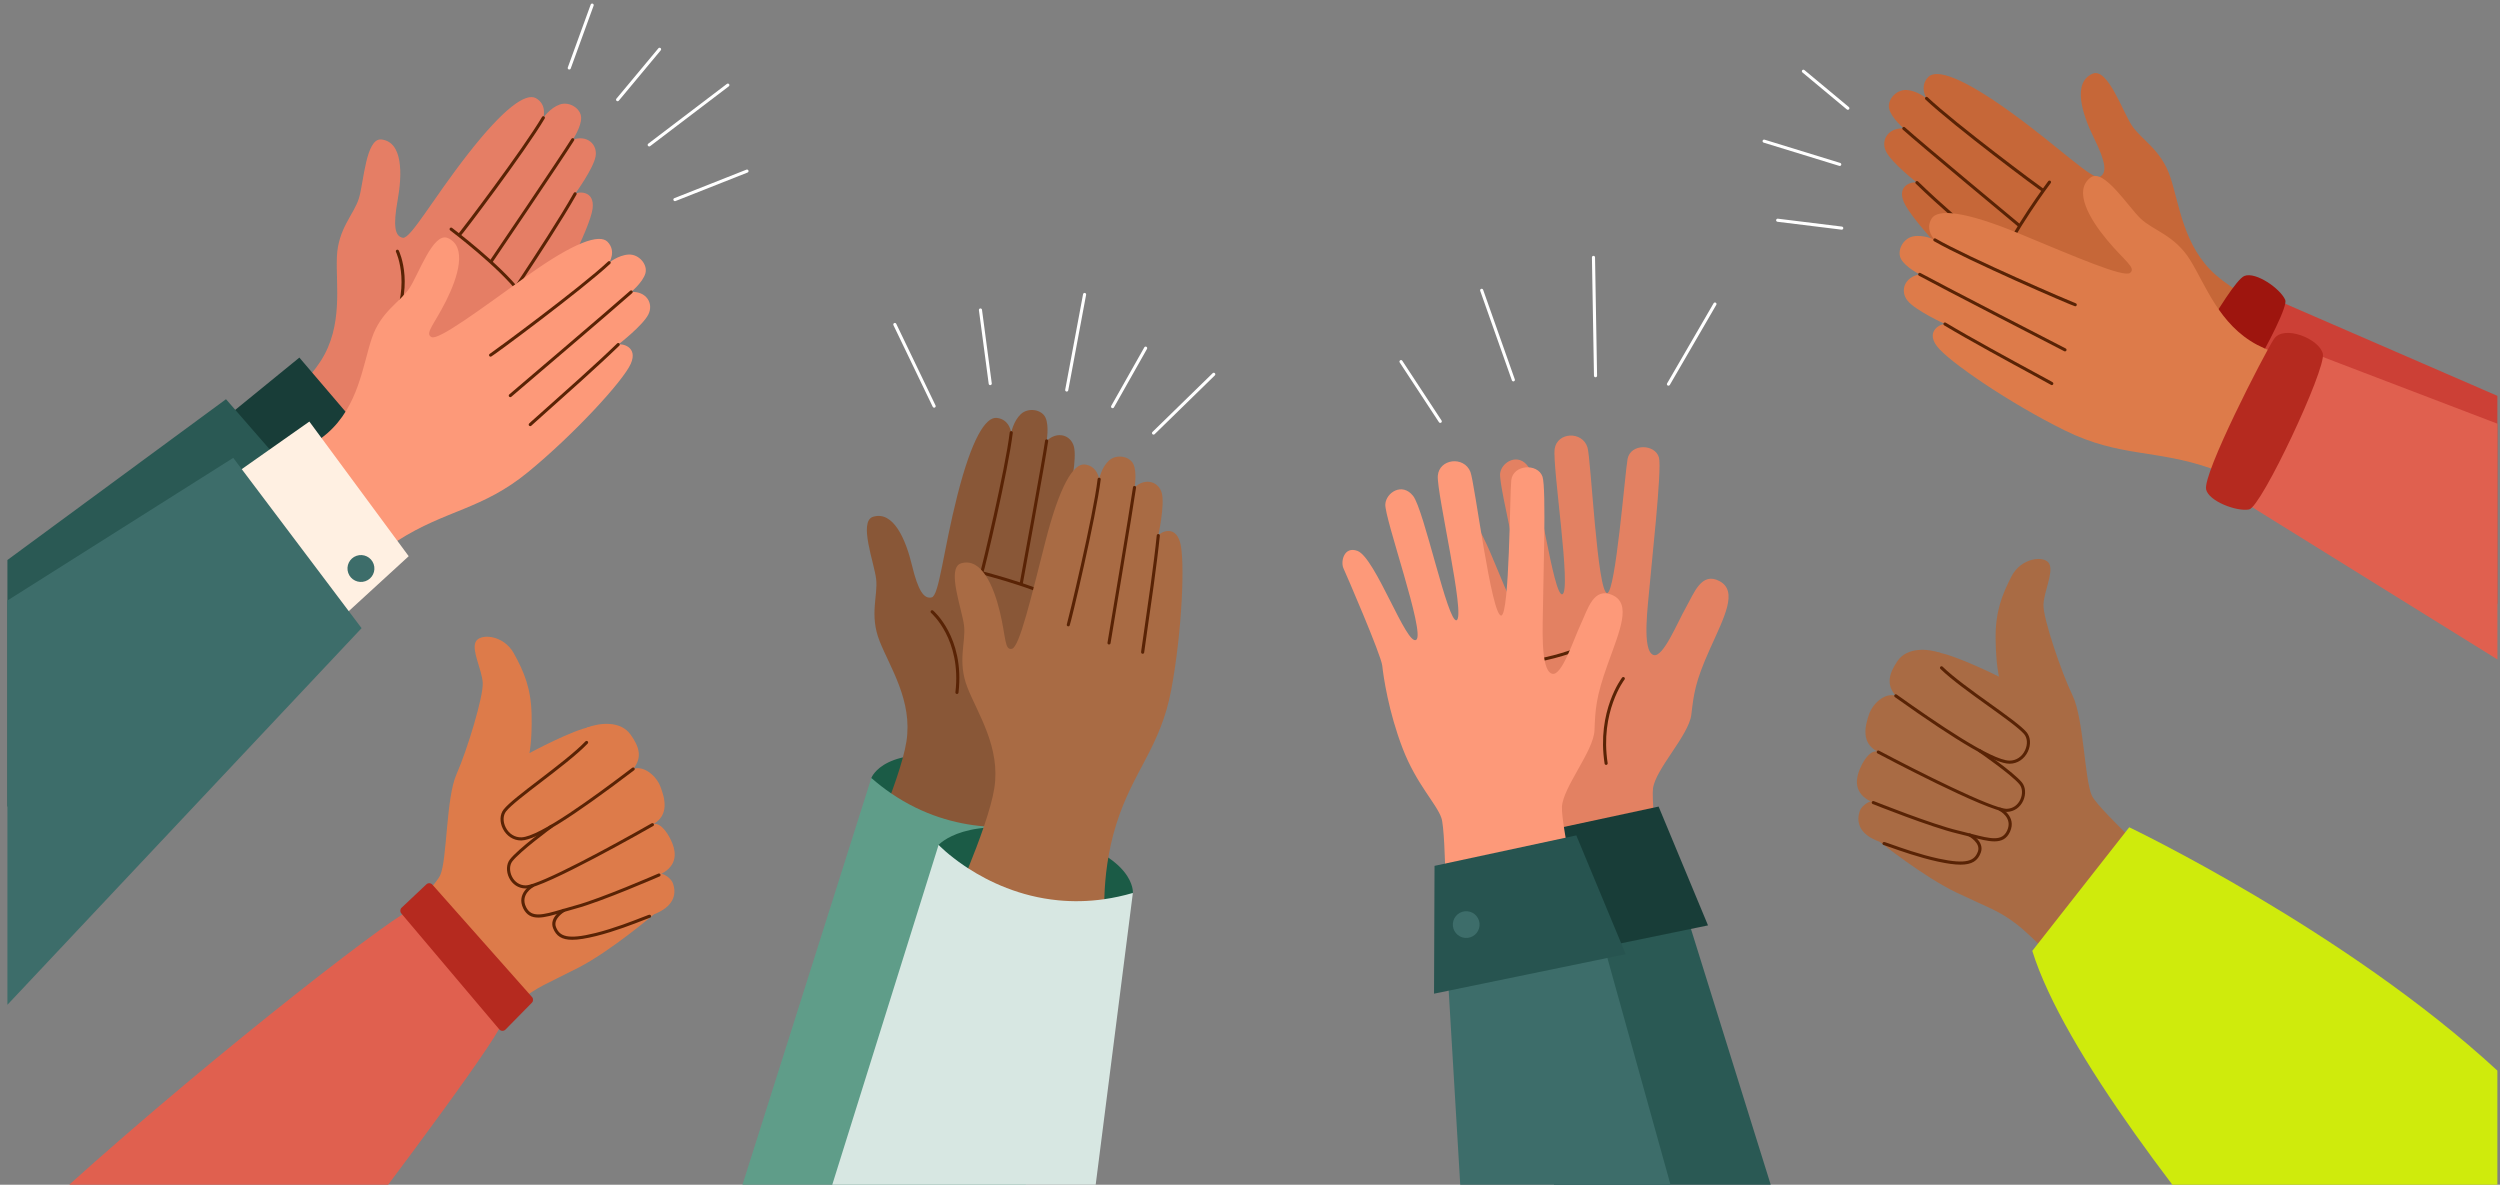 <svg width="249" height="118" viewBox="0 0 249 118" fill="none" xmlns="http://www.w3.org/2000/svg">
<rect x="0" y="0" width="249" height="118" fill="#808080" stroke="none"/>
<g clip-path="url(#clip0_15712_8135)">
<path d="M233.242 34.635C233.242 34.635 228.504 45.047 221.204 45.894C221.204 45.894 218.361 41.517 213.429 38.342C208.497 35.166 204.798 35.153 200.104 31.274C195.41 27.394 190.385 21.889 189.629 20.14C188.873 18.39 190.555 18.06 190.925 18.185C190.925 18.185 188.421 16.239 187.853 15.094C187.286 13.95 188.082 12.696 189.621 12.794C189.621 12.794 188.425 11.793 188.171 10.885C187.916 9.977 188.843 8.898 189.904 8.965C190.965 9.033 191.885 9.801 191.885 9.801C191.885 9.801 191.121 8.623 192.058 7.668C192.879 6.831 195.457 7.697 200.298 11.197C205.139 14.697 208.413 17.97 209.132 17.614C209.851 17.258 209.786 16.225 208.573 13.779C207.36 11.334 206.384 8.184 208.45 7.329C209.931 6.763 211.385 11.046 212.321 12.482C213.258 13.919 215.238 14.867 216.159 17.624C217.08 20.382 217.479 24.572 220.698 27.394C223.916 30.216 233.242 34.635 233.242 34.635Z" fill="#C66738"/>
<path d="M203.441 19.078C203.425 19.078 203.408 19.075 203.391 19.07C203.205 19.007 194.622 12.597 191.779 9.913C191.716 9.855 191.714 9.757 191.772 9.695C191.831 9.632 191.929 9.63 191.992 9.688C194.813 12.351 203.195 18.586 203.512 18.785C203.579 18.819 203.613 18.899 203.588 18.972C203.566 19.037 203.506 19.078 203.441 19.078Z" fill="#592305"/>
<path d="M201.102 22.602C201.067 22.602 201.032 22.59 201.003 22.567C200.904 22.484 191.076 14.322 189.516 12.909C189.453 12.851 189.448 12.753 189.505 12.69C189.563 12.627 189.661 12.622 189.724 12.679C191.279 14.088 201.102 22.246 201.201 22.328C201.267 22.383 201.276 22.481 201.221 22.546C201.191 22.583 201.147 22.602 201.102 22.602Z" fill="#592305"/>
<path d="M199.306 25.786C199.258 25.786 199.213 25.764 199.183 25.726C199.122 25.664 198.692 25.296 198.15 24.833C196.474 23.402 192.987 20.423 190.816 18.295C190.755 18.235 190.754 18.137 190.814 18.076C190.874 18.015 190.973 18.014 191.034 18.074C193.197 20.194 196.678 23.169 198.351 24.598C199.418 25.509 199.42 25.513 199.444 25.562C199.482 25.639 199.451 25.732 199.374 25.77C199.352 25.78 199.329 25.786 199.306 25.786Z" fill="#592305"/>
<path d="M213.425 26.993C213.386 26.993 213.348 26.979 213.318 26.95C211.166 24.914 210.349 22.801 210.042 21.387C209.709 19.848 209.885 18.803 209.893 18.759C209.908 18.675 209.988 18.619 210.072 18.634C210.157 18.648 210.213 18.729 210.198 18.813C210.197 18.823 210.024 19.853 210.348 21.336C210.647 22.704 211.442 24.749 213.531 26.726C213.593 26.784 213.596 26.882 213.537 26.944C213.507 26.977 213.466 26.993 213.425 26.993Z" fill="#592305"/>
<path d="M199.198 26.398C199.179 26.398 199.16 26.394 199.142 26.387C199.062 26.356 199.022 26.267 199.053 26.187C200.279 23.026 203.968 18.095 204.005 18.045C204.056 17.977 204.153 17.963 204.222 18.014C204.29 18.066 204.304 18.163 204.253 18.231C204.216 18.28 200.552 23.178 199.342 26.299C199.318 26.36 199.26 26.398 199.198 26.398Z" fill="#592305"/>
<path d="M248.741 39.427V60.106L247.027 63.529L230.169 51.994L225.505 48.803L224.488 48.107L221.246 45.888L221.161 45.831L221.16 45.83L220.68 45.501L220.318 45.254L219.282 44.545L217.943 43.629C218.214 43.362 218.476 43.096 218.729 42.83C221.68 39.732 223.533 36.662 224.669 34.271C225.338 32.862 225.758 31.69 226.009 30.884C226.244 30.13 226.329 29.698 226.329 29.698L227.605 30.253L228.772 30.759L248.741 39.427Z" fill="#CC4036"/>
<path d="M223.544 27.484C224.657 27.039 227.104 28.723 227.61 29.87C228.117 31.017 220.449 44.154 219.023 44.724C217.597 45.294 214.377 43.181 215.044 41.546C215.712 39.911 222.041 28.084 223.544 27.484Z" fill="#9E150E"/>
<path d="M238.698 38.493C238.698 38.493 236.499 49.717 229.594 52.229C229.594 52.229 225.814 48.628 220.28 46.679C214.747 44.73 211.145 45.572 205.68 42.883C200.214 40.193 194.051 35.999 192.91 34.472C191.769 32.945 193.33 32.235 193.718 32.271C193.718 32.271 190.831 30.956 190.014 29.974C189.197 28.992 189.681 27.588 191.201 27.328C191.201 27.328 189.806 26.63 189.348 25.806C188.89 24.981 189.542 23.717 190.589 23.538C191.637 23.358 192.71 23.892 192.71 23.892C192.71 23.892 191.694 22.924 192.384 21.778C192.989 20.774 195.698 21.02 201.218 23.306C206.739 25.591 211.547 27.687 212.164 27.175C212.781 26.663 211.613 26.004 209.866 23.905C208.12 21.807 206.441 18.968 208.253 17.659C209.563 16.766 211.969 20.596 213.213 21.777C214.457 22.958 216.603 23.422 218.138 25.893C219.672 28.363 221.031 32.346 224.816 34.348C228.601 36.349 238.698 38.493 238.698 38.493Z" fill="#DD7B4A"/>
<path d="M206.693 30.507C206.688 30.507 206.683 30.507 206.678 30.506C206.45 30.485 195.95 25.939 192.634 24.027C192.559 23.984 192.534 23.889 192.577 23.815C192.62 23.741 192.714 23.715 192.789 23.758C196.095 25.665 206.327 30.066 206.73 30.202C206.803 30.22 206.854 30.289 206.847 30.366C206.84 30.447 206.772 30.507 206.693 30.507Z" fill="#592305"/>
<path d="M205.674 35.001C205.65 35.001 205.626 34.995 205.603 34.983C205.477 34.919 192.972 28.477 191.128 27.463C191.053 27.422 191.026 27.328 191.067 27.253C191.108 27.178 191.202 27.151 191.277 27.192C193.118 28.204 205.619 34.643 205.745 34.708C205.821 34.747 205.851 34.841 205.812 34.917C205.784 34.97 205.73 35.001 205.674 35.001Z" fill="#592305"/>
<path d="M204.359 38.358C204.324 38.358 204.289 38.346 204.26 38.322C204.174 38.266 203.456 37.876 202.55 37.385C200.299 36.164 196.108 33.891 193.637 32.403C193.564 32.359 193.54 32.264 193.585 32.191C193.629 32.117 193.724 32.094 193.797 32.138C196.262 33.622 200.449 35.893 202.698 37.113C204.439 38.057 204.443 38.062 204.478 38.104C204.533 38.17 204.524 38.267 204.458 38.322C204.429 38.346 204.394 38.358 204.359 38.358Z" fill="#592305"/>
<path d="M248.744 42.2V65.683L225.402 51.192L224.322 50.52L223.139 49.786C223.139 49.786 223.575 49.338 224.233 48.458C224.316 48.348 224.402 48.231 224.491 48.107C225.358 46.901 226.517 45.053 227.579 42.591C228.361 40.779 229.09 38.633 229.611 36.166C229.694 35.777 229.771 35.38 229.842 34.975L231.359 35.554L232.531 36.003L232.54 36.007L248.744 42.2Z" fill="#E0604F"/>
<path d="M219.731 48.755C219.997 49.924 222.776 50.977 224.008 50.741C225.24 50.505 231.698 36.734 231.357 35.238C231.016 33.742 227.444 32.297 226.478 33.776C225.511 35.254 219.371 47.179 219.731 48.755Z" fill="#B52A1F"/>
<path d="M183.437 22.876C183.431 22.876 183.424 22.876 183.418 22.875L177.037 22.089C176.952 22.078 176.892 22.001 176.902 21.916C176.913 21.831 176.991 21.771 177.075 21.781L183.456 22.567C183.541 22.578 183.601 22.655 183.591 22.74C183.581 22.819 183.514 22.876 183.437 22.876Z" fill="white"/>
<path d="M183.238 16.53C183.223 16.53 183.208 16.528 183.193 16.523L175.66 14.207C175.578 14.182 175.532 14.095 175.557 14.013C175.582 13.931 175.669 13.886 175.751 13.911L183.284 16.227C183.365 16.252 183.411 16.339 183.386 16.421C183.366 16.487 183.304 16.53 183.238 16.53Z" fill="white"/>
<path d="M184.046 10.937C184.012 10.937 183.976 10.925 183.947 10.901L179.52 7.215C179.454 7.16 179.446 7.063 179.5 6.997C179.555 6.931 179.653 6.923 179.719 6.977L184.146 10.663C184.212 10.718 184.22 10.816 184.166 10.881C184.135 10.918 184.091 10.937 184.046 10.937Z" fill="white"/>
<path d="M22.192 46.092C22.192 46.092 29.435 54.541 36.485 53.363C36.485 53.363 37.958 48.506 41.707 44.209C45.457 39.911 48.91 38.9 52.247 34.008C55.584 29.117 58.79 22.617 59.023 20.779C59.256 18.94 57.595 19.086 57.283 19.302C57.283 19.302 59.097 16.808 59.318 15.585C59.539 14.363 58.456 13.406 57.044 13.913C57.044 13.913 57.891 12.655 57.883 11.738C57.875 10.821 56.717 10.063 55.745 10.412C54.772 10.761 54.119 11.727 54.119 11.727C54.119 11.727 54.515 10.421 53.381 9.781C52.388 9.221 50.213 10.726 46.636 15.302C43.059 19.878 40.885 23.82 40.117 23.682C39.349 23.543 39.13 22.56 39.603 19.948C40.075 17.335 40.134 14.129 37.973 13.888C36.436 13.759 36.236 18.152 35.75 19.747C35.263 21.343 33.669 22.762 33.554 25.588C33.44 28.413 34.199 32.435 31.955 35.941C29.711 39.446 22.192 46.092 22.192 46.092Z" fill="#E57E65"/>
<path d="M45.787 23.524C45.737 23.524 45.689 23.5 45.659 23.457C45.615 23.393 45.625 23.308 45.68 23.256C45.924 22.983 52.074 14.887 53.984 11.649C54.027 11.575 54.122 11.55 54.196 11.594C54.27 11.637 54.294 11.732 54.251 11.806C52.32 15.081 46.032 23.387 45.875 23.496C45.848 23.515 45.817 23.524 45.787 23.524Z" fill="#592305"/>
<path d="M48.926 26.186C48.896 26.186 48.865 26.177 48.839 26.159C48.768 26.111 48.749 26.015 48.798 25.944C48.868 25.841 55.84 15.568 56.912 13.832C56.957 13.759 57.052 13.736 57.125 13.781C57.198 13.826 57.221 13.922 57.176 13.994C56.1 15.736 49.124 26.015 49.054 26.118C49.024 26.162 48.975 26.186 48.926 26.186Z" fill="#592305"/>
<path d="M51.466 28.676C51.457 28.676 51.448 28.675 51.438 28.673C51.354 28.658 51.298 28.577 51.313 28.493C51.323 28.44 51.324 28.436 52.075 27.296C53.251 25.509 55.7 21.791 57.148 19.226C57.19 19.151 57.284 19.125 57.359 19.167C57.434 19.209 57.46 19.303 57.418 19.378C55.965 21.952 53.512 25.676 52.334 27.466C51.953 28.044 51.651 28.504 51.61 28.578C51.587 28.637 51.53 28.676 51.466 28.676Z" fill="#592305"/>
<path d="M38.599 33.613C38.572 33.613 38.545 33.607 38.52 33.592C38.447 33.549 38.422 33.454 38.465 33.38C41.176 28.77 39.457 25.128 39.44 25.091C39.402 25.015 39.434 24.922 39.511 24.884C39.588 24.847 39.68 24.878 39.718 24.955C39.737 24.994 40.185 25.923 40.29 27.452C40.386 28.857 40.194 31.053 38.733 33.537C38.704 33.586 38.652 33.613 38.599 33.613Z" fill="#592305"/>
<path d="M51.732 29.218C51.685 29.218 51.639 29.197 51.608 29.157C49.634 26.569 44.887 22.981 44.84 22.945C44.771 22.894 44.758 22.797 44.809 22.728C44.861 22.66 44.958 22.646 45.026 22.698C45.074 22.734 49.855 26.347 51.855 28.97C51.907 29.038 51.894 29.135 51.826 29.187C51.798 29.208 51.764 29.218 51.732 29.218Z" fill="#592305"/>
<path d="M40.637 48.293L29.817 35.616L22.849 41.296L34.601 54.667L40.637 48.293Z" fill="#183D38"/>
<path d="M37.236 50.308C37.488 49.612 37.127 48.844 36.43 48.593C35.734 48.342 34.965 48.702 34.714 49.398C34.463 50.094 34.824 50.862 35.52 51.113C36.217 51.364 36.985 51.003 37.236 50.308Z" fill="#592305"/>
<path d="M36.46 55.776L35 57.567L34.818 57.79L33.57 59.322L33.126 59.867L9.124 89.318L0.738 80.297V55.776L22.509 39.761L23.433 40.821L25.424 43.108L26.867 44.764L28.083 46.159L34.435 53.451L35.066 54.175L36.034 55.286L36.46 55.776Z" fill="#2A5954"/>
<path d="M20.358 50.166C20.358 50.166 24.929 60.309 32.026 61.159C32.026 61.159 34.807 56.912 39.615 53.842C44.424 50.771 48.021 50.772 52.601 47.015C57.181 43.258 62.088 37.922 62.829 36.224C63.571 34.525 61.935 34.198 61.576 34.318C61.576 34.318 64.018 32.434 64.574 31.323C65.131 30.212 64.361 28.989 62.863 29.079C62.863 29.079 64.03 28.11 64.281 27.228C64.532 26.346 63.634 25.293 62.602 25.354C61.57 25.416 60.672 26.16 60.672 26.16C60.672 26.16 61.419 25.017 60.512 24.085C59.716 23.268 57.206 24.101 52.484 27.487C47.763 30.874 43.674 33.922 42.976 33.574C42.279 33.225 43.238 32.343 44.427 29.969C45.616 27.595 46.576 24.535 44.57 23.696C43.131 23.14 41.702 27.3 40.786 28.694C39.87 30.088 37.94 31.003 37.035 33.682C36.129 36.361 35.725 40.434 32.585 43.167C29.445 45.901 20.358 50.166 20.358 50.166Z" fill="#FD9979"/>
<path d="M48.863 35.527C48.798 35.527 48.738 35.486 48.716 35.421C48.692 35.347 48.726 35.268 48.793 35.234C49.123 35.029 57.751 28.684 60.566 26.047C60.629 25.988 60.727 25.992 60.785 26.054C60.844 26.116 60.841 26.214 60.778 26.273C58.062 28.818 49.125 35.448 48.912 35.519C48.896 35.524 48.88 35.527 48.863 35.527Z" fill="#592305"/>
<path d="M50.825 39.557C50.781 39.557 50.738 39.538 50.707 39.502C50.652 39.437 50.66 39.339 50.725 39.284C50.83 39.195 61.241 30.33 62.759 28.964C62.823 28.907 62.921 28.912 62.978 28.975C63.036 29.039 63.03 29.137 62.967 29.194C61.445 30.562 51.031 39.43 50.926 39.52C50.897 39.544 50.861 39.557 50.825 39.557Z" fill="#592305"/>
<path d="M52.812 42.446C52.789 42.446 52.765 42.441 52.743 42.429C52.666 42.391 52.636 42.298 52.674 42.222C52.698 42.173 52.7 42.168 54.141 40.888C56.001 39.234 59.462 36.157 61.467 34.207C61.528 34.147 61.626 34.148 61.686 34.209C61.746 34.271 61.745 34.369 61.683 34.428C59.673 36.384 56.209 39.464 54.347 41.119C53.599 41.784 53.006 42.312 52.935 42.385C52.906 42.424 52.86 42.446 52.812 42.446Z" fill="#592305"/>
<path d="M40.707 55.397L30.812 41.986L23.46 47.159L34.234 61.328L40.707 55.397Z" fill="#FFF0E2"/>
<path d="M36.39 57.888C37.089 57.645 37.459 56.882 37.216 56.183C36.973 55.484 36.208 55.115 35.509 55.358C34.81 55.601 34.44 56.364 34.683 57.063C34.926 57.762 35.69 58.131 36.39 57.888Z" fill="#3D6D6A"/>
<path d="M36.013 62.565L0.738 100.077V59.813L22.286 46.2L23.231 45.603L24.077 46.726L24.942 47.874L26.647 50.136L33.505 59.236L33.57 59.322L34.736 60.87L36.013 62.565Z" fill="#3D6D6A"/>
<path d="M67.22 20.036C67.159 20.036 67.1 19.999 67.076 19.938C67.045 19.858 67.084 19.768 67.163 19.737L74.344 16.897C74.424 16.865 74.514 16.904 74.545 16.984C74.577 17.063 74.538 17.153 74.458 17.185L67.277 20.025C67.259 20.032 67.239 20.036 67.22 20.036Z" fill="white"/>
<path d="M64.662 14.587C64.615 14.587 64.569 14.566 64.538 14.526C64.486 14.458 64.5 14.361 64.568 14.309L72.401 8.354C72.469 8.302 72.566 8.315 72.618 8.383C72.67 8.451 72.657 8.549 72.588 8.6L64.755 14.556C64.727 14.577 64.694 14.587 64.662 14.587Z" fill="white"/>
<path d="M61.513 10.083C61.478 10.083 61.443 10.071 61.414 10.047C61.348 9.992 61.339 9.895 61.394 9.829L65.575 4.81C65.629 4.744 65.727 4.735 65.793 4.79C65.859 4.845 65.868 4.942 65.813 5.008L61.632 10.027C61.602 10.064 61.557 10.083 61.513 10.083Z" fill="white"/>
<path d="M56.699 6.927C56.681 6.927 56.663 6.924 56.646 6.918C56.565 6.889 56.524 6.8 56.553 6.72L58.833 0.455C58.863 0.375 58.952 0.334 59.032 0.363C59.112 0.392 59.154 0.481 59.125 0.561L56.844 6.825C56.822 6.888 56.762 6.927 56.699 6.927Z" fill="white"/>
<path d="M106.35 81.302C106.35 81.302 105.174 77.301 96.606 75.63C88.038 73.96 86.785 77.488 86.785 77.488C86.785 77.488 86.894 84.82 93.457 86.099C100.019 87.379 106.35 81.302 106.35 81.302Z" fill="#1B5B46"/>
<path d="M85.475 86.948C85.475 86.948 95.409 91.727 101.331 87.854C101.331 87.854 100.73 82.865 102.416 77.477C104.102 72.089 106.83 69.799 107.905 64.037C108.98 58.275 109.295 51.107 108.774 49.347C108.253 47.588 106.804 48.381 106.608 48.701C106.608 48.701 107.258 45.718 106.971 44.522C106.684 43.326 105.321 42.89 104.243 43.911C104.243 43.911 104.509 42.434 104.136 41.605C103.764 40.777 102.412 40.55 101.669 41.254C100.926 41.957 100.72 43.093 100.72 43.093C100.72 43.093 100.558 41.751 99.275 41.622C98.151 41.51 96.779 43.739 95.361 49.31C93.942 54.882 93.543 59.321 92.792 59.501C92.04 59.68 91.45 58.876 90.837 56.32C90.224 53.764 88.999 50.834 86.944 51.474C85.499 51.969 87.069 56.032 87.264 57.672C87.459 59.311 86.579 61.233 87.602 63.84C88.624 66.446 90.916 69.791 90.279 73.861C89.642 77.932 85.475 86.948 85.475 86.948Z" fill="#895737"/>
<path d="M97.808 57.116C97.78 57.116 97.752 57.108 97.727 57.093C97.661 57.052 97.636 56.97 97.665 56.901C97.778 56.554 100.126 46.767 100.566 43.075C100.576 42.99 100.653 42.929 100.738 42.939C100.823 42.949 100.884 43.026 100.873 43.111C100.429 46.848 98.039 56.88 97.94 57.042C97.911 57.09 97.86 57.116 97.808 57.116Z" fill="#592305"/>
<path d="M101.716 58.281C101.706 58.281 101.697 58.28 101.687 58.278C101.603 58.263 101.548 58.182 101.563 58.098C101.585 57.976 103.811 45.89 104.091 43.889C104.102 43.805 104.18 43.746 104.265 43.757C104.35 43.769 104.409 43.847 104.398 43.932C104.117 45.939 101.89 58.032 101.868 58.154C101.854 58.229 101.789 58.281 101.716 58.281Z" fill="#592305"/>
<path d="M105.01 59.527C104.94 59.527 104.876 59.479 104.859 59.408C104.847 59.356 104.846 59.352 105.072 58.019C105.426 55.931 106.164 51.586 106.454 48.685C106.462 48.6 106.538 48.538 106.623 48.547C106.709 48.555 106.771 48.631 106.762 48.716C106.471 51.628 105.732 55.98 105.377 58.071C105.263 58.747 105.172 59.283 105.165 59.367C105.167 59.439 105.119 59.505 105.046 59.523C105.034 59.526 105.022 59.527 105.01 59.527Z" fill="#592305"/>
<path d="M95.313 69.122C95.307 69.122 95.301 69.122 95.295 69.121C95.21 69.111 95.149 69.034 95.159 68.949C95.779 63.692 92.769 61.074 92.739 61.048C92.674 60.993 92.665 60.896 92.721 60.83C92.776 60.765 92.874 60.757 92.939 60.812C92.972 60.84 93.748 61.504 94.453 62.848C95.1 64.084 95.801 66.152 95.467 68.985C95.458 69.064 95.391 69.122 95.313 69.122Z" fill="#592305"/>
<path d="M105.468 59.914C105.442 59.914 105.416 59.908 105.393 59.894C102.571 58.333 96.838 56.969 96.78 56.956C96.697 56.936 96.645 56.852 96.665 56.769C96.684 56.686 96.768 56.634 96.851 56.654C96.909 56.668 102.684 58.041 105.543 59.623C105.618 59.665 105.645 59.759 105.603 59.834C105.575 59.885 105.522 59.914 105.468 59.914Z" fill="#592305"/>
<path d="M106.351 81.302L106.101 83.496L105.399 89.672L104.907 93.997L104.886 94.181L100.536 132.435H69.376L86.786 77.488C87.44 78.06 88.1 78.57 88.764 79.022C91.944 81.193 95.184 82.067 98.002 82.307C99.232 82.413 100.383 82.397 101.412 82.316C104.341 82.085 106.297 81.324 106.35 81.303L106.351 81.302Z" fill="#5F9D89"/>
<path d="M93.484 84.153C93.484 84.153 96.241 81.02 104.714 83.115C113.188 85.211 112.835 88.938 112.835 88.938C112.835 88.938 109.639 95.54 103.149 93.934C96.659 92.329 93.484 84.153 93.484 84.153Z" fill="#1B5B46"/>
<path d="M94.232 91.589C94.232 91.589 104.166 96.368 110.088 92.495C110.088 92.495 109.486 87.506 111.173 82.118C112.859 76.73 115.586 74.441 116.661 68.678C117.736 62.916 118.052 55.748 117.53 53.989C117.009 52.229 115.561 53.022 115.364 53.342C115.364 53.342 116.014 50.359 115.727 49.163C115.44 47.967 114.077 47.531 112.999 48.552C112.999 48.552 113.265 47.075 112.893 46.246C112.52 45.418 111.168 45.191 110.425 45.895C109.682 46.598 109.476 47.734 109.476 47.734C109.476 47.734 109.314 46.392 108.031 46.263C106.907 46.151 105.536 48.38 104.117 53.952C102.698 59.523 101.544 64.437 100.793 64.617C100.042 64.796 100.206 63.517 99.593 60.961C98.98 58.405 97.755 55.475 95.7 56.115C94.255 56.61 95.825 60.673 96.02 62.312C96.215 63.952 95.335 65.874 96.358 68.481C97.381 71.087 99.672 74.432 99.035 78.502C98.399 82.573 94.232 91.589 94.232 91.589Z" fill="#A96B44"/>
<path d="M106.402 62.387C106.375 62.387 106.347 62.38 106.321 62.364C106.255 62.324 106.23 62.242 106.26 62.172C106.379 61.805 108.873 51.502 109.323 47.715C109.333 47.63 109.41 47.57 109.496 47.58C109.581 47.59 109.641 47.667 109.631 47.752C109.196 51.41 106.65 62.125 106.535 62.313C106.505 62.361 106.454 62.387 106.402 62.387Z" fill="#592305"/>
<path d="M110.458 64.193C110.45 64.193 110.441 64.192 110.432 64.191C110.348 64.177 110.291 64.097 110.305 64.013C110.328 63.878 112.565 50.532 112.844 48.531C112.856 48.446 112.934 48.387 113.019 48.399C113.104 48.41 113.163 48.489 113.151 48.573C112.871 50.579 110.633 63.929 110.611 64.064C110.598 64.139 110.532 64.193 110.458 64.193Z" fill="#592305"/>
<path d="M113.81 65.117C113.74 65.117 113.676 65.07 113.659 64.999C113.646 64.946 113.645 64.941 113.92 63.052C114.275 60.616 114.936 56.081 115.211 53.326C115.22 53.241 115.296 53.179 115.381 53.188C115.466 53.196 115.528 53.272 115.52 53.357C115.244 56.118 114.582 60.658 114.227 63.097C114.084 64.077 113.971 64.855 113.965 64.956C113.968 65.028 113.919 65.096 113.846 65.113C113.834 65.116 113.822 65.117 113.81 65.117Z" fill="#592305"/>
<path d="M112.834 88.938L107.29 132.435H78.376L91.964 89.012L92.914 85.975L93.484 84.153L93.485 84.154C93.519 84.189 94.431 85.14 96.073 86.249C96.188 86.327 96.308 86.406 96.431 86.486C97.465 87.154 98.751 87.859 100.259 88.443C101.762 89.025 103.485 89.487 105.399 89.671C106.829 89.81 108.364 89.794 109.993 89.558C110.912 89.425 111.859 89.222 112.834 88.938Z" fill="#D7E7E2"/>
<path d="M93.041 40.608C92.983 40.608 92.927 40.575 92.901 40.52L88.986 32.386C88.949 32.309 88.982 32.216 89.059 32.179C89.136 32.142 89.229 32.174 89.266 32.251L93.18 40.386C93.217 40.463 93.185 40.555 93.108 40.593C93.086 40.603 93.063 40.608 93.041 40.608Z" fill="white"/>
<path d="M98.627 38.36C98.55 38.36 98.484 38.303 98.474 38.226L97.499 30.894C97.488 30.809 97.548 30.731 97.633 30.72C97.718 30.708 97.795 30.768 97.807 30.853L98.781 38.185C98.792 38.27 98.733 38.347 98.648 38.359C98.641 38.36 98.634 38.36 98.627 38.36Z" fill="white"/>
<path d="M106.245 39.001C106.236 39.001 106.226 39 106.217 38.998C106.133 38.982 106.077 38.901 106.093 38.818L107.873 29.301C107.888 29.217 107.97 29.162 108.053 29.177C108.138 29.193 108.193 29.274 108.177 29.358L106.398 38.874C106.384 38.949 106.319 39.001 106.245 39.001Z" fill="white"/>
<path d="M110.814 40.657C110.788 40.657 110.762 40.651 110.738 40.637C110.663 40.595 110.637 40.501 110.679 40.426L113.972 34.598C114.014 34.524 114.108 34.497 114.183 34.539C114.257 34.581 114.284 34.676 114.242 34.75L110.949 40.578C110.921 40.629 110.868 40.657 110.814 40.657Z" fill="white"/>
<path d="M114.893 43.289C114.852 43.289 114.812 43.274 114.782 43.243C114.722 43.181 114.723 43.084 114.784 43.024L120.782 37.169C120.844 37.109 120.942 37.11 121.002 37.171C121.061 37.233 121.06 37.331 120.999 37.39L115.001 43.245C114.971 43.275 114.932 43.289 114.893 43.289Z" fill="white"/>
<path d="M165.983 91.372C165.983 91.372 164.39 80.467 164.639 78.528C164.888 76.589 168.208 73.238 168.455 71.185C168.701 69.132 168.82 67.954 170.284 64.693C171.748 61.432 173.127 58.885 171.271 57.883C169.459 56.904 168.723 59.091 167.893 60.554C167.063 62.017 165.639 65.536 164.7 65.242C163.476 64.857 164.164 60.127 164.304 58.343C164.444 56.558 165.548 46.722 165.233 45.578C164.853 44.195 162.404 44.15 162.106 45.711C161.857 47.02 160.91 59.043 160.076 59.067C159.091 59.094 158.459 45.651 158.113 44.559C157.59 42.907 155.103 43.027 154.846 44.701C154.59 46.375 156.547 58.911 155.604 59.191C154.715 59.456 153.222 47.955 152.233 46.505C151.245 45.054 149.58 45.985 149.415 47.125C149.215 48.515 152.417 60.234 151.453 60.826C150.448 61.444 148.025 52.355 146.295 51.55C144.989 50.942 144.52 52.49 144.766 53.165C145.013 53.84 147.846 62.078 147.876 63.138C147.906 64.198 148.143 67.76 149.273 71.529C150.368 75.181 152.201 77.245 152.583 78.712C152.965 80.179 152.075 91.759 152.075 91.759C152.075 91.759 157.452 94.186 165.983 91.372Z" fill="#E38162"/>
<path d="M159.97 76.186C159.894 76.186 159.828 76.131 159.817 76.054C159.015 70.821 161.534 67.523 161.559 67.49C161.612 67.423 161.709 67.411 161.777 67.463C161.844 67.516 161.856 67.613 161.804 67.681C161.779 67.712 159.343 70.912 160.123 76.007C160.136 76.092 160.078 76.171 159.993 76.184C159.985 76.185 159.977 76.186 159.97 76.186Z" fill="#592305"/>
<path d="M149.945 66.261C149.862 66.261 149.793 66.195 149.79 66.111C149.788 66.025 149.855 65.954 149.941 65.952C155.639 65.793 159.659 63.302 159.699 63.277C159.772 63.231 159.867 63.253 159.913 63.325C159.959 63.398 159.937 63.493 159.865 63.539C159.824 63.565 155.736 66.1 149.95 66.261C149.948 66.261 149.947 66.261 149.945 66.261Z" fill="#592305"/>
<path d="M180.874 132.436H156.15L152.764 96.924L152.654 95.765L152.552 94.695L152.332 92.387L152.28 91.843L152.201 91.012L157.252 90.105L159.69 89.667L165.598 88.606L167.129 88.331C167.154 88.436 167.638 90.002 168.418 92.518C171.207 101.494 177.786 122.554 180.874 132.436Z" fill="#2A5954"/>
<path d="M165.197 80.334L151.076 83.369L151.026 96.1L170.117 92.168L165.197 80.334Z" fill="#183D38"/>
<path d="M157.897 93.065C157.897 93.065 155.47 82.314 155.57 80.362C155.669 78.409 158.722 74.814 158.81 72.748C158.898 70.682 158.926 69.499 160.135 66.135C161.344 62.771 162.523 60.126 160.595 59.269C158.713 58.432 158.147 60.669 157.433 62.192C156.718 63.714 155.568 67.332 154.61 67.11C153.36 66.821 153.682 62.052 153.684 60.262C153.687 58.472 154.031 48.58 153.63 47.464C153.145 46.114 150.699 46.257 150.522 47.837C150.374 49.16 150.354 61.221 149.525 61.308C148.545 61.411 146.881 48.056 146.452 46.994C145.804 45.387 143.334 45.697 143.206 47.386C143.079 49.075 145.994 61.423 145.076 61.775C144.209 62.107 141.837 50.755 140.74 49.385C139.643 48.014 138.054 49.07 137.978 50.22C137.884 51.621 141.978 63.059 141.062 63.724C140.108 64.417 136.993 55.54 135.207 54.871C133.857 54.365 133.509 55.944 133.806 56.598C134.104 57.252 137.563 65.248 137.674 66.303C137.784 67.358 138.295 70.891 139.711 74.562C141.084 78.12 143.07 80.036 143.564 81.47C144.058 82.903 144.06 94.518 144.06 94.518C144.06 94.518 149.608 96.525 157.897 93.065Z" fill="#FD9979"/>
<path d="M170.402 132.436H146.298L144.289 98.669L144.004 93.882L144.057 93.873L151.036 92.619L152.329 92.387L153.407 92.194L157.539 91.451L158.932 91.201C158.946 91.258 159.09 91.784 159.341 92.69C159.464 93.136 159.614 93.674 159.786 94.295C159.883 94.643 159.986 95.016 160.096 95.413C162.284 103.29 167.081 120.514 170.402 132.436Z" fill="#3D6D6A"/>
<path d="M157 83.204L142.879 86.239L142.829 98.97L161.92 95.038L157 83.204Z" fill="#275450"/>
<path d="M147.361 92.214C147.43 91.482 146.892 90.832 146.159 90.764C145.426 90.695 144.776 91.233 144.707 91.965C144.639 92.697 145.177 93.346 145.91 93.415C146.643 93.484 147.292 92.946 147.361 92.214Z" fill="#3D6D6A"/>
<path d="M166.178 38.417C166.152 38.417 166.125 38.411 166.101 38.397C166.027 38.354 166.001 38.259 166.044 38.185L170.676 30.203C170.719 30.129 170.813 30.104 170.887 30.146C170.962 30.189 170.987 30.284 170.944 30.358L166.313 38.34C166.284 38.39 166.232 38.417 166.178 38.417Z" fill="white"/>
<path d="M158.914 37.577C158.83 37.577 158.761 37.51 158.759 37.425L158.556 25.639C158.554 25.553 158.623 25.483 158.708 25.482C158.795 25.477 158.864 25.548 158.866 25.634L159.069 37.42C159.071 37.505 159.002 37.576 158.917 37.577C158.916 37.577 158.915 37.577 158.914 37.577Z" fill="white"/>
<path d="M150.729 37.99C150.665 37.99 150.606 37.95 150.583 37.886L147.428 28.966C147.399 28.886 147.442 28.797 147.523 28.769C147.603 28.74 147.692 28.783 147.72 28.863L150.875 37.783C150.904 37.864 150.862 37.952 150.781 37.981C150.764 37.987 150.746 37.99 150.729 37.99Z" fill="white"/>
<path d="M143.45 42.123C143.399 42.123 143.35 42.099 143.32 42.053L139.41 36.101C139.363 36.03 139.383 35.934 139.455 35.887C139.526 35.84 139.622 35.86 139.669 35.931L143.579 41.883C143.626 41.955 143.606 42.051 143.535 42.098C143.508 42.115 143.479 42.123 143.45 42.123Z" fill="white"/>
<path d="M217.645 88.549C217.645 88.549 209.105 80.807 208.363 79.272C207.621 77.737 207.549 71.588 206.428 69.27C205.307 66.951 203.48 61.573 203.53 60.235C203.579 58.897 204.539 57.043 204.115 56.166C203.691 55.288 201.32 55.505 200.344 57.406C199.368 59.307 198.737 60.963 198.764 63.578C198.79 66.193 199.101 67.395 199.101 67.395C199.101 67.395 194.614 65.155 192.856 64.96C191.098 64.765 187.237 83.858 187.237 83.858C187.237 83.858 191.614 87.353 194.88 88.907C198.146 90.461 199.028 90.652 200.885 92.076C203.312 93.938 209.23 100.623 209.23 100.623C209.23 100.623 215.914 96.649 217.645 88.549Z" fill="#A96B44"/>
<path d="M185.235 80.771C184.879 81.793 185.133 82.959 186.826 83.687C188.519 84.416 194.555 86.553 196.186 85.766C197.817 84.979 197.211 83.726 196.294 83.163C195.378 82.601 187.231 79.628 186.527 79.761C185.823 79.895 185.343 80.461 185.235 80.771Z" fill="#A96B44"/>
<path d="M186.955 74.839C186.186 74.724 185.455 75.95 185.131 76.879C184.806 77.808 184.756 79.053 186.315 79.816C187.874 80.579 197.101 83.97 199.05 83.533C200.446 83.22 200.499 81.571 199.626 80.885C198.753 80.198 188.874 75.125 186.955 74.839Z" fill="#A96B44"/>
<path d="M188.817 69.304C187.817 68.956 186.564 69.979 186.16 71.136C185.732 72.364 185.378 73.978 186.955 74.839C188.532 75.701 198.869 80.761 200.064 80.725C201.259 80.689 201.845 78.686 201.182 77.918C200.52 77.151 194.397 72.846 192.215 71.425C190.033 70.005 189.344 69.488 188.817 69.304Z" fill="#A96B44"/>
<path d="M193.302 65.039C192.031 64.596 189.947 64.42 188.979 65.851C188.128 67.109 187.851 68.185 188.817 69.304C189.783 70.423 198.169 75.991 200.022 75.963C201.874 75.936 202.36 73.691 201.779 73.019C201.199 72.347 194.254 67.532 193.373 66.513C192.493 65.493 193.302 65.039 193.302 65.039Z" fill="#A96B44"/>
<path d="M200.16 76.067H200.152C198.696 76.061 195.173 74.014 188.73 69.43C188.66 69.38 188.644 69.283 188.694 69.214C188.743 69.144 188.84 69.128 188.91 69.177C192.875 71.999 198.354 75.751 200.154 75.757H200.16C200.819 75.757 201.393 75.372 201.696 74.725C201.969 74.141 201.934 73.513 201.607 73.123C201.113 72.536 199.604 71.454 198.006 70.308C196.294 69.082 194.355 67.691 193.267 66.623C193.206 66.563 193.205 66.465 193.265 66.404C193.325 66.343 193.423 66.342 193.484 66.402C194.555 67.453 196.484 68.837 198.187 70.057C199.871 71.264 201.325 72.307 201.844 72.924C202.249 73.406 202.301 74.164 201.977 74.856C201.626 75.603 200.931 76.067 200.16 76.067Z" fill="#592305"/>
<path d="M199.875 80.865C198.004 80.865 187.454 75.28 187.003 75.041C186.927 75.001 186.899 74.907 186.939 74.831C186.979 74.756 187.072 74.727 187.148 74.767C190.941 76.779 198.437 80.556 199.866 80.556C199.877 80.556 199.888 80.556 199.898 80.555C200.491 80.53 200.978 80.187 201.233 79.615C201.472 79.081 201.437 78.483 201.145 78.127C200.327 77.131 197.095 74.91 197.063 74.888C196.992 74.839 196.974 74.743 197.023 74.672C197.071 74.602 197.168 74.584 197.238 74.632C197.373 74.724 200.539 76.901 201.384 77.93C201.749 78.375 201.802 79.103 201.516 79.741C201.215 80.414 200.615 80.834 199.911 80.865C199.9 80.865 199.887 80.865 199.875 80.865Z" fill="#592305"/>
<path d="M198.639 83.802C197.985 83.802 197.181 83.59 196.252 83.346C195.84 83.237 195.414 83.125 194.957 83.019C192.396 82.423 186.579 80.104 186.521 80.081C186.441 80.049 186.402 79.959 186.434 79.88C186.466 79.8 186.556 79.762 186.636 79.793C186.694 79.817 192.489 82.126 195.027 82.717C195.488 82.824 195.917 82.937 196.331 83.046C198.345 83.577 199.419 83.803 199.914 82.718C200.494 81.448 199.172 80.767 199.115 80.738C199.039 80.7 199.008 80.607 199.046 80.53C199.085 80.454 199.178 80.423 199.254 80.461C199.271 80.47 200.899 81.309 200.196 82.847C199.871 83.558 199.342 83.802 198.639 83.802Z" fill="#592305"/>
<path d="M195.272 86.121C194.682 86.121 193.945 86.018 193.023 85.819C191.152 85.415 189.189 84.716 188.246 84.38C187.969 84.281 187.707 84.188 187.644 84.174C187.573 84.171 187.511 84.12 187.497 84.048C187.481 83.964 187.536 83.883 187.62 83.867C187.687 83.854 187.728 83.867 188.35 84.088C189.287 84.422 191.237 85.117 193.088 85.516C195.929 86.129 196.674 85.719 197 84.803C197.301 83.958 196.117 83.309 196.105 83.302C196.03 83.262 196.002 83.168 196.042 83.093C196.083 83.017 196.176 82.989 196.252 83.029C196.31 83.061 197.682 83.811 197.292 84.907C196.997 85.735 196.411 86.121 195.272 86.121Z" fill="#592305"/>
<path d="M248.739 106.634V132.435H228.054C217.948 120.61 205.524 104.706 202.416 94.707L202.989 93.975L211.663 82.918L212.072 82.397C212.072 82.397 233.644 92.697 248.739 106.634Z" fill="#CFEB0C"/>
<path d="M34.865 96.729C34.865 96.729 43.155 88.725 43.849 87.167C44.542 85.61 44.42 79.464 45.468 77.112C46.515 74.76 48.171 69.329 48.08 67.994C47.988 66.659 46.971 64.836 47.367 63.946C47.763 63.056 50.139 63.198 51.175 65.067C52.21 66.936 52.892 68.571 52.947 71.185C53.003 73.798 52.73 75.01 52.73 75.01C52.73 75.01 57.144 72.631 58.894 72.38C60.644 72.13 65.102 91.088 65.102 91.088C65.102 91.088 60.838 94.717 57.624 96.373C54.409 98.028 53.534 98.246 51.723 99.728C49.356 101.664 43.653 108.53 43.653 108.53C43.653 108.53 36.849 104.768 34.865 96.729Z" fill="#DD7B4A"/>
<path d="M67.006 87.94C67.394 88.95 67.177 90.123 65.508 90.904C63.839 91.685 57.875 94.01 56.22 93.274C54.566 92.539 55.132 91.268 56.03 90.677C56.928 90.087 64.976 86.86 65.684 86.972C66.391 87.084 66.888 87.634 67.006 87.94Z" fill="#DD7B4A"/>
<path d="M65.098 82.067C65.863 81.928 66.632 83.129 66.985 84.048C67.338 84.966 67.428 86.208 65.894 87.02C64.361 87.831 55.247 91.508 53.286 91.133C51.881 90.864 51.776 89.218 52.627 88.505C53.478 87.792 63.189 82.413 65.098 82.067Z" fill="#DD7B4A"/>
<path d="M63.063 76.594C64.052 76.215 65.335 77.198 65.775 78.342C66.242 79.555 66.647 81.156 65.098 82.067C63.549 82.978 53.379 88.357 52.184 88.359C50.989 88.361 50.34 86.377 50.978 85.59C51.616 84.802 57.598 80.308 59.734 78.82C61.87 77.333 62.542 76.794 63.063 76.594Z" fill="#DD7B4A"/>
<path d="M58.447 72.473C59.704 71.991 61.781 71.749 62.793 73.149C63.683 74.379 63.993 75.446 63.063 76.594C62.133 77.742 53.929 83.57 52.077 83.6C50.224 83.63 49.669 81.402 50.227 80.713C50.786 80.023 57.575 74.995 58.423 73.948C59.27 72.902 58.447 72.473 58.447 72.473Z" fill="#DD7B4A"/>
<path d="M51.886 83.709C51.139 83.709 50.456 83.272 50.092 82.555C49.746 81.874 49.775 81.114 50.164 80.621C50.663 79.987 52.084 78.9 53.729 77.641C55.391 76.368 57.276 74.925 58.312 73.841C58.372 73.78 58.47 73.777 58.532 73.837C58.594 73.896 58.596 73.994 58.537 74.055C57.483 75.157 55.589 76.607 53.917 77.886C52.357 79.081 50.883 80.21 50.407 80.812C50.093 81.211 50.077 81.841 50.369 82.415C50.693 83.054 51.281 83.421 51.942 83.398C53.74 83.335 59.097 79.415 62.971 76.471C63.039 76.419 63.136 76.432 63.188 76.5C63.24 76.569 63.227 76.666 63.159 76.717C56.864 81.501 53.408 83.657 51.953 83.708C51.931 83.709 51.908 83.709 51.886 83.709Z" fill="#592305"/>
<path d="M52.353 88.494C52.35 88.494 52.347 88.494 52.344 88.494C51.639 88.486 51.026 88.085 50.704 87.422C50.399 86.793 50.429 86.064 50.78 85.608C51.592 84.553 54.687 82.279 54.819 82.183C54.888 82.132 54.985 82.147 55.035 82.216C55.086 82.285 55.071 82.382 55.002 82.432C54.97 82.456 51.811 84.776 51.025 85.797C50.745 86.162 50.728 86.76 50.983 87.287C51.257 87.85 51.754 88.177 52.347 88.184C52.35 88.184 52.353 88.184 52.355 88.184C53.723 88.184 61.158 84.143 64.905 82.001C64.98 81.959 65.074 81.985 65.117 82.059C65.159 82.133 65.134 82.228 65.059 82.27C64.614 82.525 54.147 88.494 52.353 88.494Z" fill="#592305"/>
<path d="M53.615 91.391C52.957 91.391 52.451 91.154 52.119 90.484C51.369 88.969 52.969 88.079 52.986 88.071C53.061 88.03 53.155 88.058 53.196 88.133C53.237 88.208 53.209 88.302 53.134 88.343C53.078 88.373 51.78 89.1 52.397 90.346C52.927 91.415 53.993 91.155 55.988 90.562C56.399 90.439 56.823 90.313 57.28 90.192C59.799 89.522 65.516 87.033 65.574 87.008C65.652 86.974 65.743 87.009 65.778 87.088C65.812 87.166 65.776 87.257 65.698 87.291C65.64 87.317 59.901 89.815 57.36 90.491C56.907 90.611 56.485 90.737 56.077 90.858C55.114 91.145 54.285 91.391 53.615 91.391Z" fill="#592305"/>
<path d="M56.997 93.604C55.954 93.604 55.395 93.233 55.088 92.451C54.664 91.368 56.011 90.576 56.069 90.543C56.143 90.5 56.237 90.525 56.28 90.599C56.323 90.673 56.298 90.768 56.224 90.811C56.212 90.818 55.05 91.503 55.377 92.338C55.731 93.243 56.488 93.629 59.308 92.928C61.145 92.472 63.072 91.716 63.998 91.353C64.613 91.112 64.653 91.099 64.72 91.109C64.804 91.122 64.862 91.201 64.849 91.286C64.837 91.359 64.777 91.412 64.706 91.416C64.644 91.432 64.385 91.534 64.111 91.641C63.179 92.007 61.239 92.767 59.383 93.229C58.389 93.476 57.61 93.604 56.997 93.604Z" fill="#592305"/>
<path d="M50.023 101.865C49.96 102.022 49.853 102.234 49.704 102.496C47.52 106.346 36.446 121.037 27.733 132.435H0.74V123.68C15.271 109.845 35.675 93.843 40.063 91.088C40.528 90.796 40.812 90.653 40.893 90.676H40.893L49.79 101.579L50.023 101.865Z" fill="#E0604F"/>
<path d="M43.062 88.107L52.99 99.306C53.135 99.469 53.128 99.717 52.975 99.872L50.343 102.548C50.171 102.722 49.887 102.712 49.729 102.525L39.969 90.976C39.827 90.808 39.841 90.558 40.001 90.407L42.465 88.081C42.636 87.92 42.906 87.932 43.062 88.107Z" fill="#B52A1F"/>
</g>
<defs>
<clipPath id="clip0_15712_8135">
<rect width="248" height="132.082" fill="white" transform="translate(0.742 0.353)"/>
</clipPath>
</defs>
</svg>
